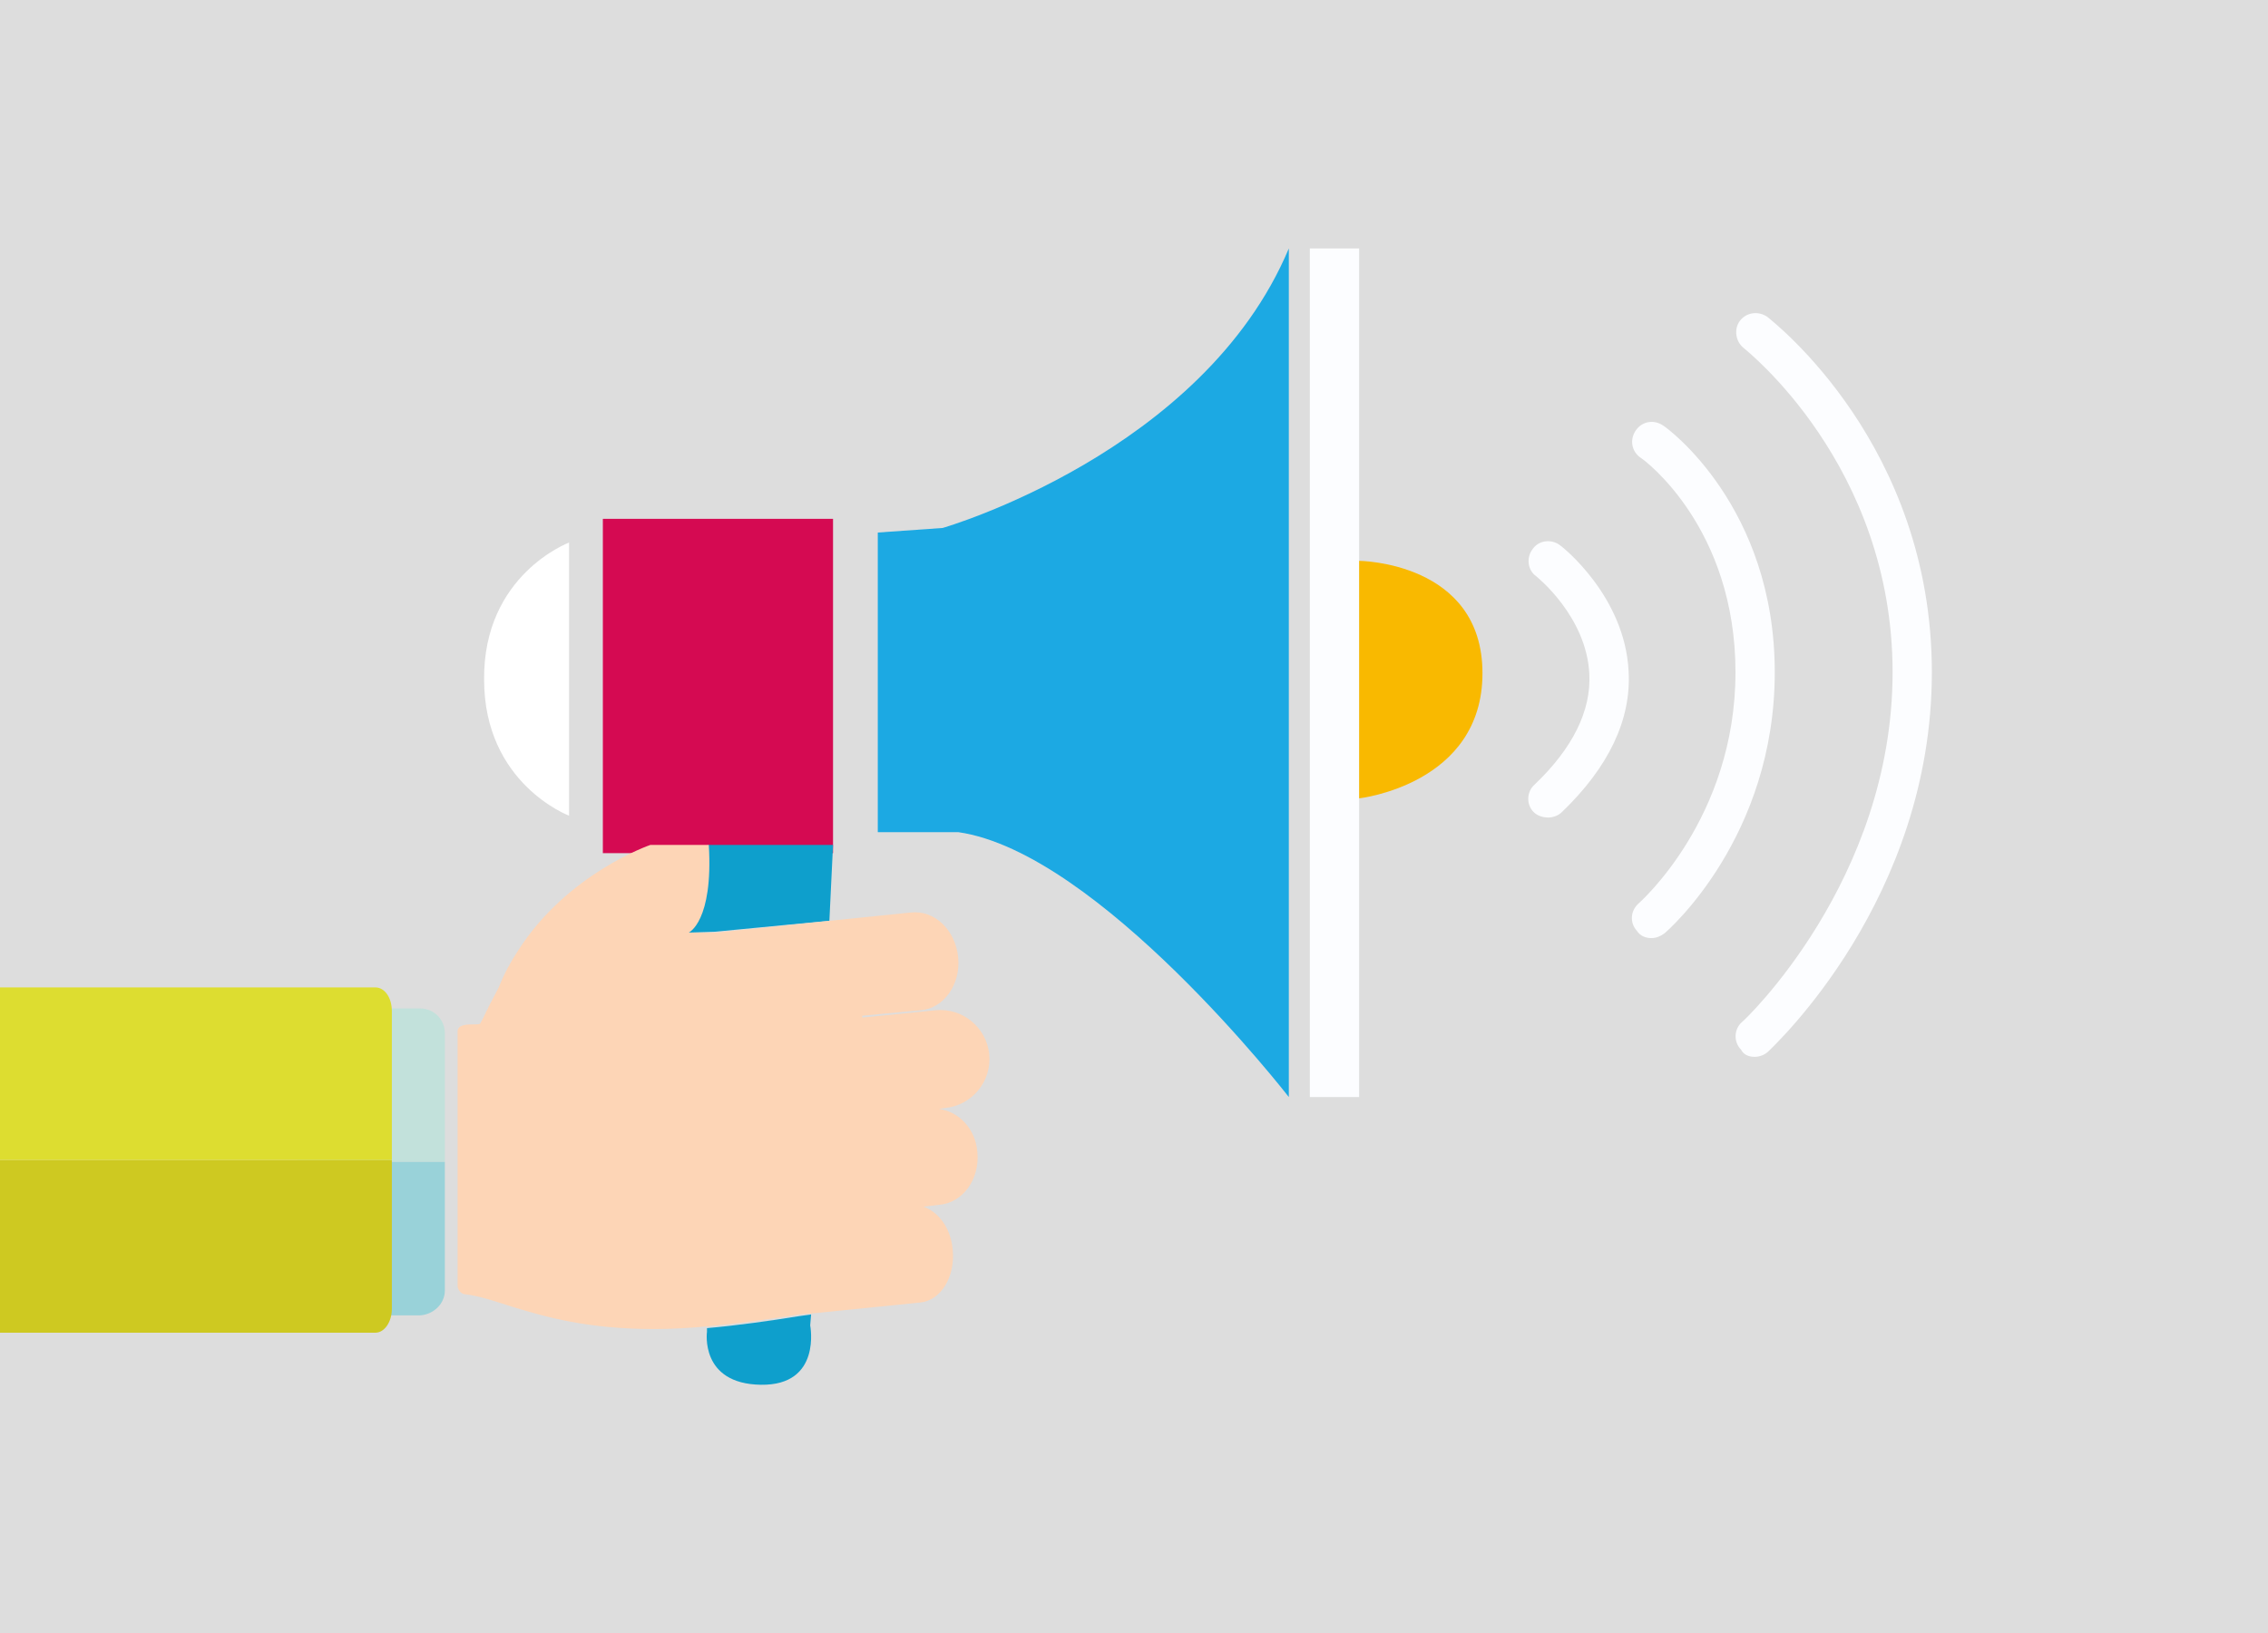<?xml version="1.0" encoding="utf-8"?>
<!-- Generator: Adobe Illustrator 21.1.0, SVG Export Plug-In . SVG Version: 6.00 Build 0)  -->
<svg version="1.1" id="Слой_1" xmlns="http://www.w3.org/2000/svg" xmlns:xlink="http://www.w3.org/1999/xlink" x="0px" y="0px"
	 viewBox="0 0 248.3 178.8" style="enable-background:new 0 0 248.3 178.8;" xml:space="preserve">
<style type="text/css">
	.st0{fill:#DDDDDD;}
	.st1{fill:#1CA9E3;}
	.st2{fill:#FCFDFF;}
	.st3{fill:#D50A52;}
	.st4{fill:#FFFFFF;}
	.st5{fill:#F9B900;}
	.st6{fill:#0E9FCC;}
	.st7{fill:#FDD5B6;}
	.st8{fill:#C2E1DB;}
	.st9{fill:#99D2D9;}
	.st10{fill:#0F3754;}
	.st11{fill:#CEC921;}
	.st12{fill:#DDDD30;}
</style>
<rect y="0" class="st0" width="248.3" height="178.8"/>
<g>
	<g>
		<g>
			<path class="st1" d="M141.1,27.2v92.9c0,0-20.8-26.8-36.2-29h-8.8V58.3l7.1-0.5C103.2,57.8,131.7,49.6,141.1,27.2z"/>
			<rect x="143.4" y="27.2" class="st2" width="5.4" height="92.9"/>
			<rect x="66" y="56.8" class="st3" width="25.2" height="36.6"/>
			<path class="st4" d="M62.3,59.4v29.9c0,0-9.3-3.5-9.3-14.9C52.9,62.9,62.3,59.4,62.3,59.4z"/>
			<path class="st5" d="M148.8,61.4c0,0,13.5,0.1,13.5,12.3c0,12.2-13.5,13.7-13.5,13.7V61.4z"/>
			<path class="st2" d="M169.5,89.5c0.5,0,1.1-0.2,1.5-0.6c5.1-4.9,7.6-10.1,7.3-15.4c-0.4-8.2-7.2-13.6-7.5-13.8
				c-0.9-0.7-2.3-0.6-3,0.4c-0.7,0.9-0.6,2.3,0.4,3c0.1,0.1,5.5,4.4,5.8,10.7c0.2,4-1.8,8.1-6,12.1c-0.9,0.8-0.9,2.2-0.1,3
				C168.3,89.3,168.9,89.5,169.5,89.5z"/>
			<path class="st2" d="M180.8,102.7c0.5,0,1-0.2,1.4-0.5c0.5-0.4,12.1-10.6,12.1-28.6c0-18.1-11.7-26.7-12.2-27
				c-1-0.7-2.3-0.5-3,0.5c-0.7,1-0.5,2.3,0.5,3c0.5,0.3,10.4,7.7,10.4,23.5c0,16-10.5,25.2-10.6,25.3c-0.9,0.8-1,2.1-0.2,3
				C179.6,102.5,180.2,102.7,180.8,102.7z"/>
			<path class="st2" d="M192.1,115.7c0.5,0,1.1-0.2,1.5-0.6c0.7-0.7,17.9-16.7,17.9-41.5c0-24.9-17.3-38.3-18-38.9
				c-1-0.7-2.3-0.5-3,0.4c-0.7,0.9-0.5,2.3,0.4,3c0.2,0.2,16.3,12.8,16.3,35.5c0,22.8-16.3,38.2-16.5,38.3c-0.9,0.8-0.9,2.2-0.1,3
				C190.9,115.5,191.5,115.7,192.1,115.7z"/>
		</g>
		<g>
			<g>
				<path class="st6" d="M88.8,143.9l-0.1,1.2c0,0,1.3,6.6-5.4,6.5c-6.7-0.1-5.9-5.8-5.9-5.8l0-0.4c3.4-0.3,6.9-0.8,10-1.3
					L88.8,143.9z"/>
				<path class="st6" d="M75.3,102.1c0,0,2.7-1.2,2.2-9.6h13.7l-0.4,8.3L78.3,102L75.3,102.1z"/>
			</g>
		</g>
		<path class="st7" d="M52.6,112c0,0,0.3-0.5,0.7-1.4c0.1-0.1,0.1-0.2,0.2-0.4c0.3-0.6,0.7-1.3,1.1-2.1c0.6-1.5,1.3-2.8,2.1-4
			c5.4-8.5,14.5-11.6,14.5-11.6h6.4c0.5,8.4-2.2,9.6-2.2,9.6l3,0l12.5-1.3l8.8-0.9c2.6-0.3,4.9,1.9,5.2,4.9c0.3,3-1.6,5.6-4.1,5.8
			l-6.4,0.6l0,0.2l8-0.8c3-0.3,5.6,1.9,5.9,4.8c0.3,3-1.9,5.6-4.8,5.9l-0.7,0.1c2.2,0.3,4,2.2,4.2,4.7c0.3,3-1.6,5.6-4.2,5.8
			l-1.7,0.2c1.7,0.6,3,2.4,3.2,4.7c0.3,3-1.3,5.6-3.6,5.8l-11.9,1.2l-1.3,0.1c-3.1,0.5-6.7,1-10,1.3c-2.1,0.2-4.1,0.3-5.9,0.3
			c-7.2,0-11.8-1.3-15.4-2.4c-1.9-0.6-3.6-1.2-5.2-1.4c-0.6,0-0.9-0.6-0.9-0.9V113C50,111.7,52.6,112.4,52.6,112z"/>
		<g>
			<path class="st8" d="M48.7,127.2v-14.1c0-1.5-1.2-2.7-2.7-2.7H35.3c-1.5,0-2.7,1.2-2.7,2.7v14.1h3.7H48.7z"/>
			<path class="st9" d="M48.7,141.3v-14.1H36.3h-3.7v14.1c0,1.5,1.2,2.7,2.7,2.7H46C47.5,143.9,48.7,142.7,48.7,141.3z"/>
		</g>
		<circle class="st10" cx="34.1" cy="141.3" r="2.6"/>
	</g>
	<g>
		<path class="st11" d="M0,145.9h41.1c1,0,1.8-1.2,1.8-2.6V127H0V145.9z"/>
		<path class="st12" d="M41.1,108.1H0V127h42.9v-16.3C42.9,109.2,42.1,108.1,41.1,108.1z"/>
	</g>
</g>
</svg>
